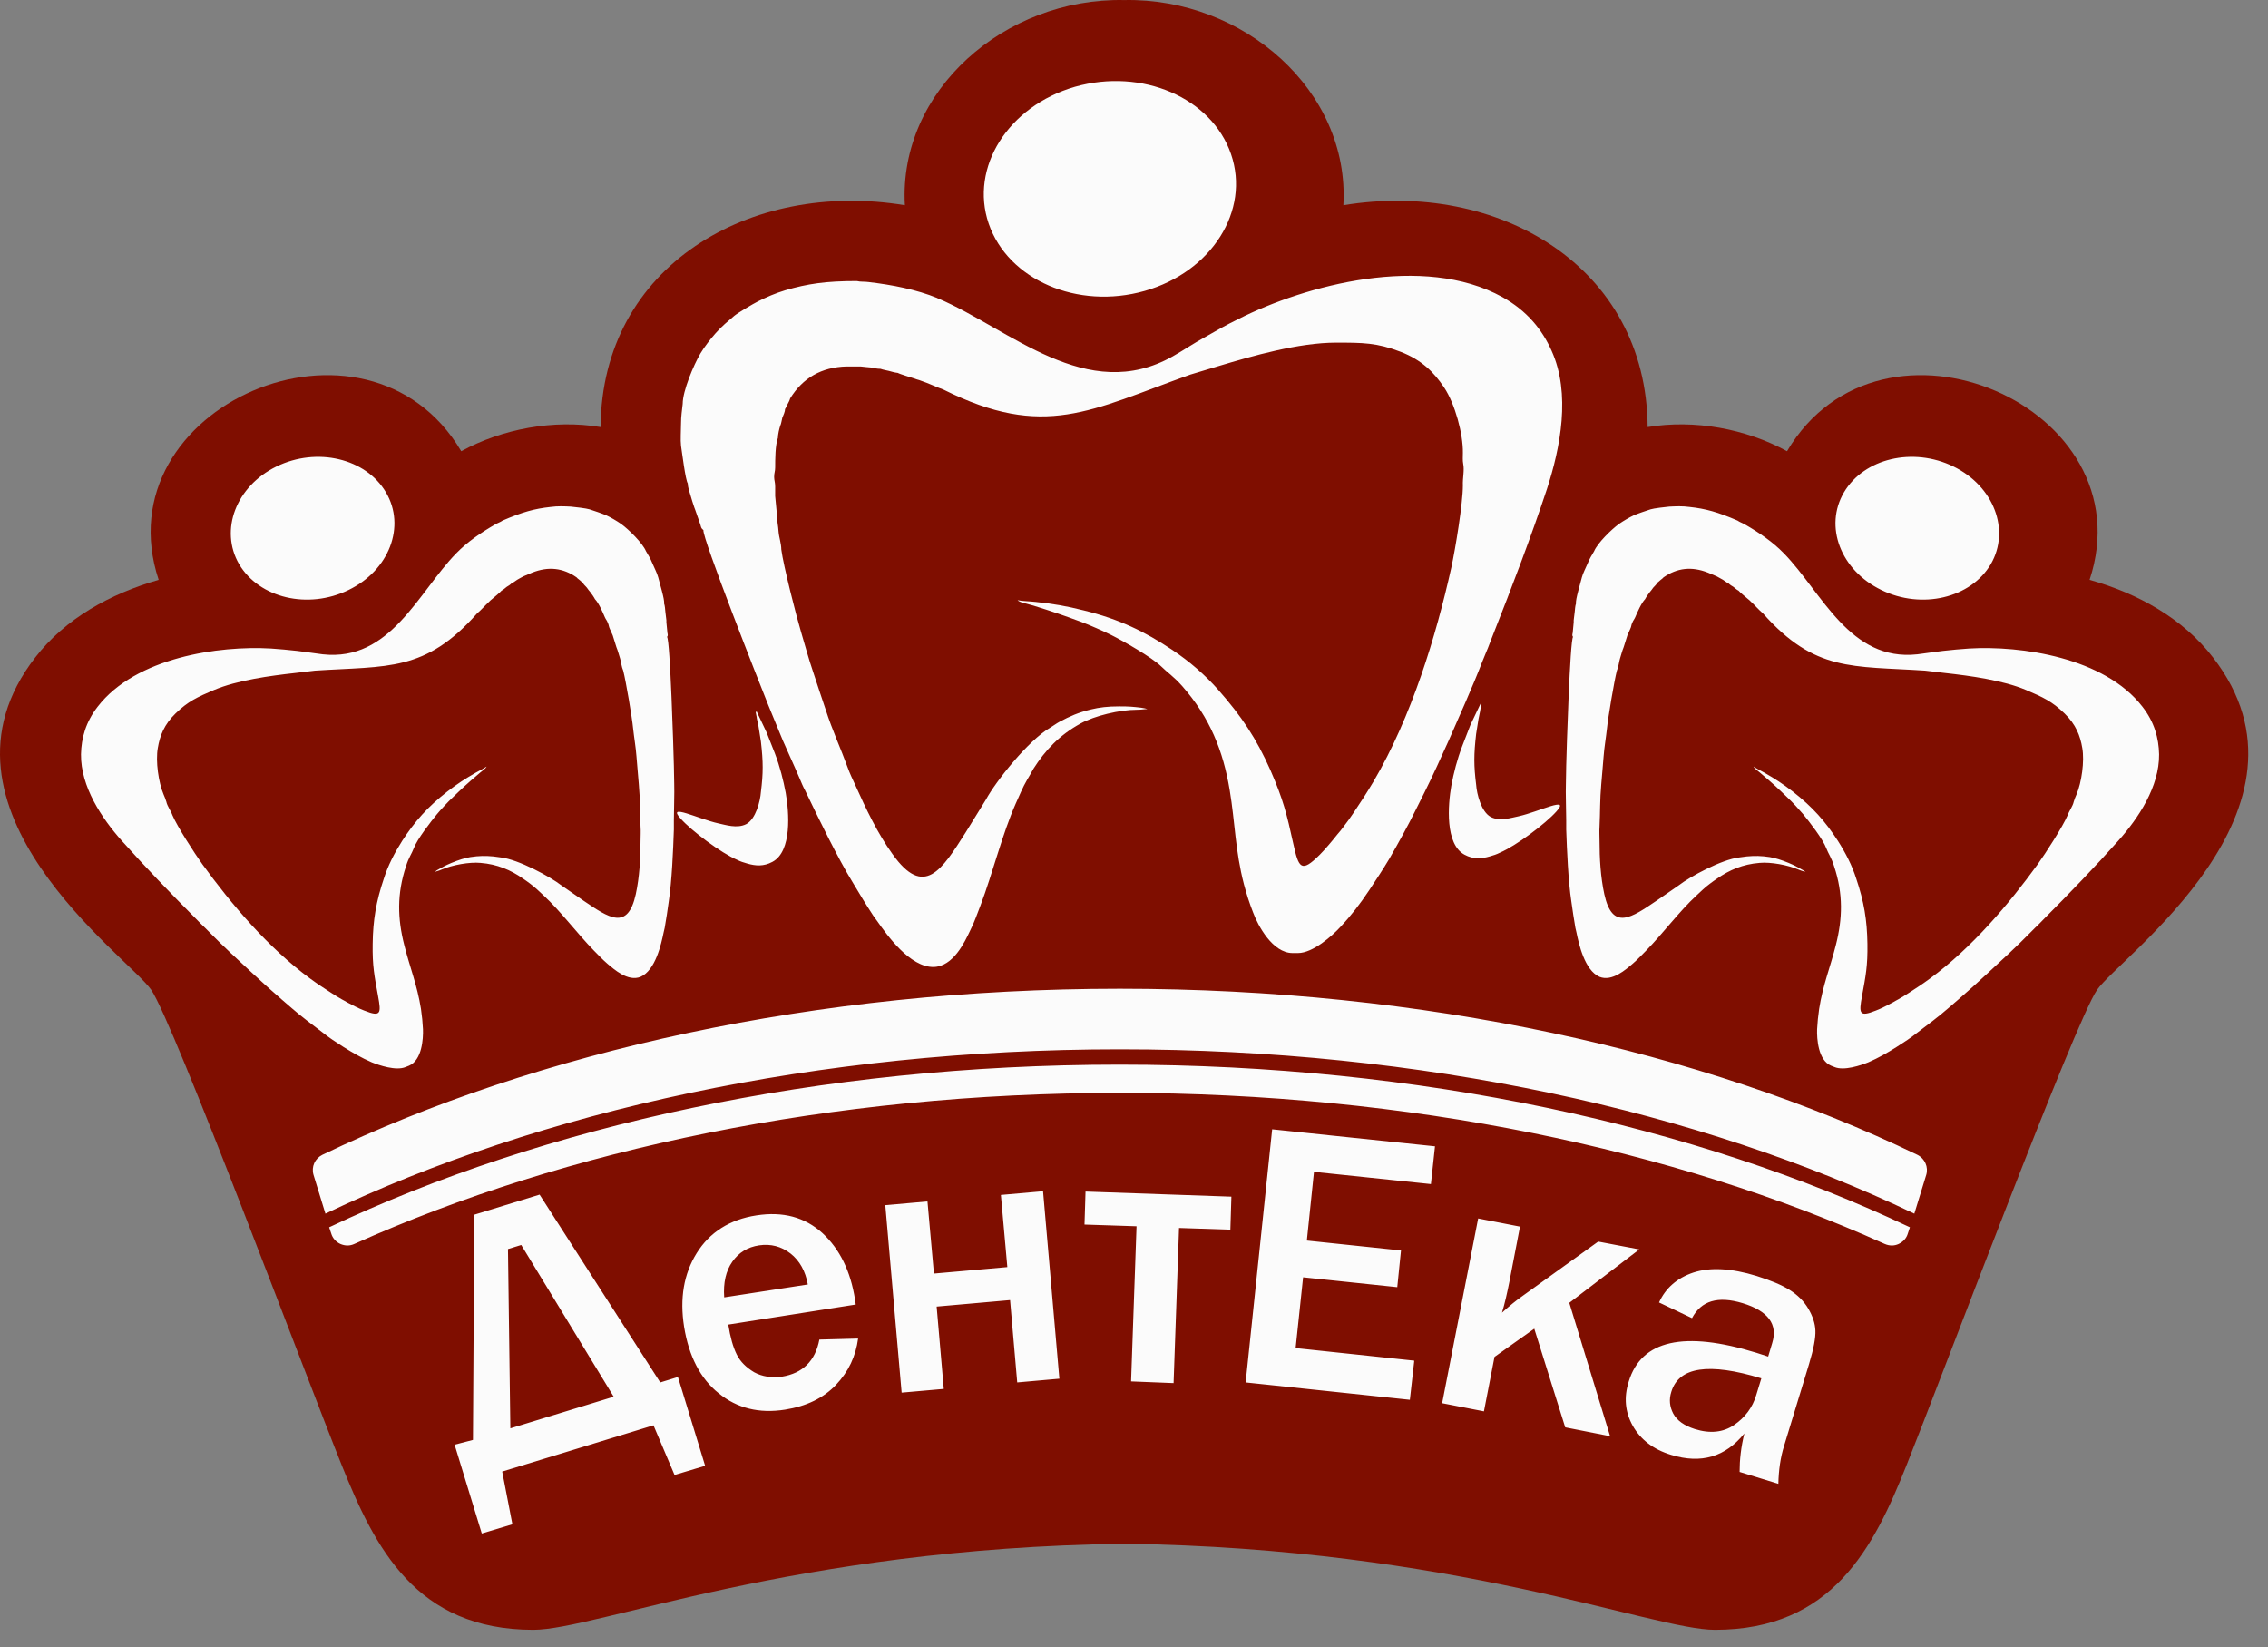 <?xml version="1.0" encoding="UTF-8"?> <svg xmlns="http://www.w3.org/2000/svg" width="84" height="61" viewBox="0 0 84 61" fill="none"><rect x="0" y="0" width="84" height="61" fill="#808080" stroke="none"/> <path fill-rule="evenodd" clip-rule="evenodd" d="M5.6 36.651C4.769 35.442 -3.037 29.936 1.307 24.342C2.415 22.906 4.077 21.986 5.877 21.47C3.749 15.057 13.583 10.799 17.083 16.707C18.606 15.876 20.508 15.523 22.245 15.813C22.283 9.841 27.797 6.654 33.514 7.599C33.274 3.353 37.215 -0.087 41.635 0.002C46.054 -0.087 49.995 3.353 49.755 7.599C55.471 6.654 60.986 9.854 61.024 15.813C62.761 15.523 64.663 15.876 66.186 16.707C69.686 10.799 79.519 15.057 77.392 21.47C79.192 21.974 80.854 22.906 81.962 24.342C86.306 29.949 78.5 35.442 77.669 36.651C76.825 37.886 71.89 51.064 70.618 54.239C69.397 57.313 67.861 60.349 63.517 60.349C61.188 60.349 53.923 57.326 41.635 57.162C29.346 57.326 22.081 60.349 19.752 60.349C15.408 60.349 13.885 57.313 12.651 54.239C11.367 51.052 6.444 37.886 5.6 36.651Z" fill="#7F0E00"></path> <path fill-rule="evenodd" clip-rule="evenodd" d="M65.235 51.037C63.296 50.445 62.176 50.609 61.899 51.541C61.811 51.818 61.836 52.083 61.974 52.347C62.113 52.599 62.377 52.788 62.768 52.914C63.334 53.091 63.825 53.04 64.228 52.763C64.631 52.486 64.908 52.12 65.046 51.654L65.235 51.037ZM65.865 54.943L64.43 54.502C64.43 54.061 64.48 53.582 64.606 53.078C63.901 53.947 63.007 54.212 61.899 53.872C61.231 53.67 60.766 53.305 60.476 52.801C60.187 52.284 60.136 51.742 60.325 51.15C60.791 49.626 62.365 49.261 65.059 50.092C65.16 50.13 65.311 50.168 65.487 50.231L65.638 49.727C65.852 49.034 65.487 48.542 64.543 48.253C63.624 47.975 63.007 48.164 62.667 48.807L61.446 48.227C61.685 47.698 62.113 47.32 62.717 47.119C63.334 46.917 64.115 46.955 65.059 47.245C65.575 47.408 65.978 47.572 66.28 47.761C66.582 47.95 66.809 48.177 66.973 48.454C67.136 48.731 67.225 48.996 67.237 49.261C67.25 49.525 67.174 49.941 66.998 50.52L66.079 53.532C65.94 53.972 65.877 54.439 65.865 54.943ZM58.122 48.24L59.633 53.179L57.971 52.851L56.825 49.198L55.352 50.243L54.961 52.259L53.413 51.957L54.747 45.116L56.296 45.418L55.906 47.446C55.818 47.887 55.73 48.278 55.629 48.605C55.906 48.353 56.17 48.139 56.422 47.963L59.192 45.972L60.715 46.262L58.122 48.24ZM52.217 51.831L46.135 51.188L47.117 41.815L53.148 42.445L52.997 43.843L48.666 43.39L48.402 45.934L51.889 46.3L51.751 47.66L48.263 47.295L47.986 49.916L52.38 50.382L52.217 51.831ZM41.892 51.15L42.094 45.405L40.167 45.342L40.205 44.12L45.607 44.309L45.569 45.531L43.668 45.468L43.466 51.213L41.892 51.15ZM33.394 51.566L32.789 44.624L34.351 44.486L34.59 47.157L37.309 46.917L37.07 44.246L38.632 44.108L39.236 51.05L37.675 51.188L37.41 48.139L34.691 48.379L34.955 51.428L33.394 51.566ZM29.919 47.56C29.831 47.068 29.617 46.678 29.277 46.413C28.937 46.149 28.546 46.048 28.118 46.111C27.69 46.174 27.363 46.376 27.124 46.716C26.884 47.056 26.784 47.497 26.822 48.038L29.919 47.56ZM30.347 49.601L31.782 49.563C31.694 50.218 31.43 50.785 30.964 51.276C30.498 51.768 29.868 52.07 29.075 52.196C28.118 52.347 27.3 52.146 26.62 51.591C25.94 51.05 25.512 50.218 25.336 49.122C25.172 48.076 25.323 47.169 25.802 46.401C26.28 45.632 27.023 45.153 28.018 45.002C29 44.851 29.805 45.065 30.46 45.657C31.102 46.249 31.505 47.068 31.669 48.127L31.694 48.303L26.973 49.046C27.048 49.513 27.149 49.878 27.287 50.155C27.426 50.432 27.64 50.634 27.93 50.81C28.232 50.974 28.572 51.024 28.962 50.974C29.73 50.848 30.196 50.394 30.347 49.601ZM18.902 52.889L22.73 51.717L19.305 46.098L18.814 46.249L18.902 52.889ZM17.517 53.317L17.567 44.977L19.985 44.234L24.454 51.188L25.109 50.987L26.116 54.275L24.983 54.615L24.203 52.776L18.6 54.489L18.978 56.442L17.844 56.782L16.837 53.494L17.517 53.317ZM12.053 44.939L11.612 43.503C11.524 43.201 11.662 42.898 11.94 42.76C19.909 38.93 30.221 36.611 41.477 36.611C52.733 36.611 63.045 38.917 71.014 42.76C71.291 42.898 71.43 43.213 71.342 43.503L70.901 44.939C62.944 41.134 52.682 38.854 41.477 38.854C30.284 38.854 20.01 41.134 12.053 44.939ZM11.662 24.832C11.461 24.857 11.222 24.882 10.92 24.92C10.013 25.021 8.792 25.184 7.923 25.55C7.306 25.814 6.966 25.966 6.5 26.419C6.085 26.822 5.921 27.238 5.846 27.692C5.757 28.183 5.871 28.977 6.06 29.418C6.097 29.506 6.135 29.594 6.16 29.682C6.198 29.859 6.324 30.01 6.387 30.186C6.563 30.602 7.205 31.597 7.495 32C8.553 33.462 9.938 35.1 11.486 36.233C11.813 36.473 11.94 36.548 12.267 36.763C12.405 36.851 12.519 36.926 12.657 37.002C12.72 37.04 12.783 37.065 12.859 37.115C13.047 37.216 13.287 37.342 13.488 37.418C14.118 37.67 14.118 37.519 14.004 36.889C13.866 36.133 13.79 35.767 13.803 34.948C13.815 34.066 13.929 33.386 14.218 32.529C14.369 32.051 14.609 31.585 14.898 31.131C15.364 30.413 15.83 29.884 16.573 29.304C16.951 29.015 17.202 28.851 17.618 28.611C17.756 28.536 17.907 28.46 18.021 28.384C17.995 28.46 17.782 28.599 17.706 28.674C17.316 29.002 17.102 29.203 16.749 29.544C16.598 29.682 16.308 29.997 16.183 30.148C15.956 30.425 15.452 31.068 15.326 31.408C15.251 31.61 15.137 31.748 15.037 32.076C14.697 33.096 14.722 34.016 14.974 34.999C15.175 35.805 15.452 36.473 15.591 37.355C15.629 37.619 15.654 37.859 15.666 38.111C15.679 38.464 15.629 39.257 15.15 39.459L15.024 39.509C14.672 39.66 14.042 39.446 13.765 39.333C13.387 39.169 13.06 38.98 12.72 38.766C12.443 38.59 12.191 38.426 11.94 38.224C11.587 37.959 11.121 37.607 10.806 37.33L10.441 37.015C10.063 36.687 9.724 36.385 9.358 36.044C8.893 35.616 8.213 34.986 7.772 34.533C7.709 34.47 7.659 34.419 7.596 34.356C7.47 34.243 7.369 34.13 7.243 34.004C6.349 33.109 5.342 32.063 4.511 31.131C3.768 30.299 2.988 29.128 3 27.931C3.013 27.326 3.176 26.734 3.617 26.167C5.027 24.34 8.112 23.899 10.038 24.013C10.416 24.038 10.643 24.063 11.008 24.101C11.335 24.139 11.637 24.189 11.952 24.227C14.458 24.504 15.49 21.934 16.887 20.498L16.9 20.485C17.303 20.069 17.819 19.717 18.348 19.414C18.461 19.351 18.524 19.339 18.613 19.276C19.343 18.961 19.796 18.835 20.388 18.772C20.665 18.734 20.891 18.747 21.143 18.759C21.282 18.772 21.722 18.822 21.836 18.86L22.138 18.961C22.251 18.998 22.339 19.036 22.44 19.074C22.629 19.162 22.843 19.288 23.007 19.402C23.284 19.603 23.8 20.107 23.926 20.41C24.014 20.561 24.089 20.674 24.165 20.863C24.228 21.014 24.341 21.229 24.379 21.38C24.417 21.543 24.631 22.236 24.593 22.337C24.631 22.438 24.631 22.551 24.643 22.652C24.656 22.753 24.669 22.854 24.681 22.967C24.681 22.98 24.681 23.017 24.681 23.043L24.719 23.433C24.732 23.496 24.744 23.534 24.706 23.584C24.82 23.723 24.945 27.767 24.958 28.347L24.971 29.027C24.983 29.342 24.958 30.035 24.958 30.375C24.958 30.488 24.958 30.602 24.958 30.715C24.933 31.471 24.883 32.63 24.769 33.374C24.719 33.726 24.681 34.004 24.618 34.356C24.606 34.419 24.593 34.457 24.58 34.52C24.492 34.948 24.278 35.931 23.724 36.17C23.258 36.359 22.742 35.893 22.49 35.679C22.314 35.528 22.163 35.364 21.999 35.2C21.382 34.571 20.765 33.739 20.136 33.159C19.972 33.008 19.821 32.857 19.632 32.718C19.544 32.656 19.469 32.593 19.368 32.529C18.915 32.215 18.424 32 17.794 31.95C17.391 31.912 16.749 32.026 16.346 32.202C16.233 32.252 16.183 32.252 16.094 32.29L16.145 32.252C16.17 32.227 16.183 32.227 16.22 32.202C16.422 32.089 16.485 32.051 16.724 31.95C17.001 31.837 17.202 31.774 17.416 31.736C17.744 31.685 17.983 31.685 18.273 31.711C18.386 31.723 18.449 31.736 18.549 31.748C19.204 31.824 20.388 32.467 20.791 32.782L21.609 33.348C22.541 33.978 23.246 34.482 23.548 33.109C23.686 32.467 23.724 31.786 23.724 31.118C23.724 30.955 23.737 30.778 23.724 30.614C23.699 30.098 23.712 29.594 23.661 29.052C23.636 28.7 23.598 28.372 23.573 28.007C23.548 27.666 23.485 27.314 23.447 26.961C23.41 26.57 23.183 25.222 23.082 24.832C23.019 24.693 23.007 24.517 22.969 24.391C22.918 24.24 22.893 24.114 22.83 23.962L22.692 23.521C22.654 23.446 22.629 23.37 22.591 23.295C22.541 23.194 22.553 23.143 22.515 23.068C22.478 22.967 22.44 22.942 22.402 22.854C22.327 22.677 22.176 22.325 22.037 22.186C21.999 22.11 21.911 21.984 21.861 21.921C21.823 21.884 21.773 21.808 21.735 21.758C21.685 21.695 21.609 21.644 21.584 21.569C21.584 21.569 21.571 21.556 21.571 21.569L21.471 21.48C21.433 21.443 21.395 21.43 21.357 21.38C20.854 21.027 20.312 20.964 19.708 21.203L19.381 21.342C19.305 21.38 19.179 21.455 19.154 21.468C19.078 21.518 19.015 21.569 18.94 21.606C18.889 21.657 18.826 21.695 18.764 21.732C18.713 21.77 18.65 21.833 18.575 21.871C18.549 21.909 18.298 22.123 18.235 22.173C18.184 22.211 18.159 22.236 18.109 22.287C17.945 22.438 17.832 22.576 17.668 22.715C15.742 24.882 14.369 24.655 11.662 24.832ZM71.304 24.832C71.505 24.857 71.745 24.882 72.047 24.92C72.953 25.021 74.175 25.184 75.043 25.55C75.66 25.814 76 25.966 76.466 26.419C76.882 26.822 77.045 27.238 77.121 27.692C77.209 28.183 77.096 28.977 76.907 29.418C76.869 29.506 76.831 29.594 76.806 29.682C76.768 29.859 76.642 30.01 76.579 30.186C76.403 30.602 75.761 31.597 75.472 32C74.414 33.462 73.029 35.1 71.48 36.233C71.153 36.473 71.027 36.548 70.7 36.763C70.561 36.851 70.448 36.926 70.309 37.002C70.246 37.04 70.183 37.065 70.108 37.115C69.919 37.216 69.68 37.342 69.478 37.418C68.849 37.67 68.849 37.519 68.962 36.889C69.101 36.133 69.176 35.767 69.164 34.948C69.151 34.066 69.038 33.386 68.748 32.529C68.597 32.051 68.358 31.585 68.068 31.131C67.602 30.413 67.136 29.884 66.394 29.304C66.016 29.015 65.764 28.851 65.349 28.611C65.21 28.536 65.059 28.46 64.946 28.384C64.971 28.46 65.185 28.599 65.26 28.674C65.651 29.002 65.865 29.203 66.217 29.544C66.368 29.682 66.658 29.997 66.784 30.148C67.011 30.425 67.514 31.068 67.64 31.408C67.716 31.61 67.829 31.748 67.93 32.076C68.27 33.096 68.245 34.016 67.993 34.999C67.791 35.805 67.514 36.473 67.376 37.355C67.338 37.619 67.313 37.859 67.3 38.111C67.288 38.464 67.338 39.257 67.816 39.459L67.942 39.509C68.295 39.66 68.924 39.446 69.201 39.333C69.579 39.169 69.906 38.98 70.246 38.766C70.523 38.59 70.775 38.426 71.027 38.224C71.379 37.959 71.845 37.607 72.16 37.33L72.525 37.015C72.903 36.687 73.243 36.385 73.608 36.044C74.074 35.616 74.754 34.986 75.195 34.533C75.257 34.47 75.308 34.419 75.371 34.356C75.497 34.243 75.597 34.13 75.723 34.004C76.617 33.109 77.624 32.063 78.455 31.131C79.198 30.299 79.979 29.128 79.966 27.931C79.954 27.326 79.79 26.734 79.349 26.167C77.939 24.34 74.855 23.899 72.928 24.013C72.55 24.038 72.324 24.063 71.959 24.101C71.631 24.139 71.329 24.189 71.014 24.227C68.509 24.504 67.477 21.934 66.079 20.498L66.066 20.485C65.663 20.069 65.147 19.717 64.618 19.414C64.505 19.351 64.442 19.339 64.354 19.276C63.624 18.961 63.17 18.835 62.579 18.772C62.302 18.734 62.075 18.747 61.823 18.759C61.685 18.772 61.244 18.822 61.131 18.86L60.829 18.961C60.715 18.998 60.627 19.036 60.526 19.074C60.338 19.162 60.124 19.288 59.96 19.402C59.683 19.603 59.167 20.107 59.041 20.41C58.953 20.561 58.877 20.674 58.802 20.863C58.739 21.014 58.625 21.229 58.587 21.38C58.55 21.543 58.336 22.236 58.373 22.337C58.336 22.438 58.336 22.551 58.323 22.652C58.31 22.753 58.298 22.854 58.285 22.967C58.285 22.98 58.285 23.017 58.285 23.043L58.248 23.433C58.235 23.496 58.222 23.534 58.26 23.584C58.147 23.723 58.021 27.767 58.008 28.347L57.996 29.027C57.983 29.342 58.008 30.035 58.008 30.375C58.008 30.488 58.008 30.602 58.008 30.715C58.033 31.471 58.084 32.63 58.197 33.374C58.248 33.726 58.285 34.004 58.348 34.356C58.361 34.419 58.373 34.457 58.386 34.52C58.474 34.948 58.688 35.931 59.242 36.17C59.708 36.359 60.224 35.893 60.476 35.679C60.652 35.528 60.803 35.364 60.967 35.2C61.584 34.571 62.201 33.739 62.831 33.159C62.994 33.008 63.145 32.857 63.334 32.718C63.422 32.656 63.498 32.593 63.599 32.529C64.052 32.215 64.543 32 65.172 31.95C65.575 31.912 66.217 32.026 66.62 32.202C66.734 32.252 66.784 32.252 66.872 32.29L66.822 32.252C66.797 32.227 66.784 32.227 66.746 32.202C66.545 32.089 66.482 32.051 66.243 31.95C65.966 31.837 65.764 31.774 65.55 31.736C65.223 31.685 64.984 31.685 64.694 31.711C64.581 31.723 64.518 31.736 64.417 31.748C63.762 31.824 62.579 32.467 62.176 32.782L61.357 33.348C60.426 33.978 59.721 34.482 59.419 33.109C59.28 32.467 59.242 31.786 59.242 31.118C59.242 30.955 59.23 30.778 59.242 30.614C59.267 30.098 59.255 29.594 59.305 29.052C59.33 28.7 59.368 28.372 59.393 28.007C59.419 27.666 59.481 27.314 59.519 26.961C59.557 26.57 59.784 25.222 59.884 24.832C59.947 24.693 59.96 24.517 59.998 24.391C60.048 24.24 60.073 24.114 60.136 23.962L60.275 23.521C60.312 23.446 60.338 23.37 60.375 23.295C60.426 23.194 60.413 23.143 60.451 23.068C60.489 22.967 60.526 22.942 60.564 22.854C60.64 22.677 60.791 22.325 60.929 22.186C60.967 22.11 61.055 21.984 61.106 21.921C61.143 21.884 61.194 21.808 61.231 21.758C61.282 21.695 61.357 21.644 61.383 21.569C61.383 21.569 61.395 21.556 61.395 21.569L61.496 21.48C61.534 21.443 61.572 21.43 61.609 21.38C62.113 21.027 62.654 20.964 63.259 21.203L63.586 21.342C63.661 21.38 63.787 21.455 63.813 21.468C63.888 21.518 63.951 21.569 64.027 21.606C64.077 21.657 64.14 21.695 64.203 21.732C64.253 21.77 64.316 21.833 64.392 21.871C64.417 21.909 64.669 22.123 64.732 22.173C64.782 22.211 64.807 22.236 64.858 22.287C65.021 22.438 65.135 22.576 65.298 22.715C67.225 24.882 68.597 24.655 71.304 24.832ZM44.083 13.871C44.373 13.783 44.7 13.682 45.128 13.556C46.387 13.178 48.1 12.687 49.484 12.687C50.467 12.687 50.995 12.687 51.877 13.027C52.657 13.329 53.111 13.783 53.488 14.35C53.891 14.954 54.193 16.076 54.181 16.768C54.181 16.907 54.168 17.046 54.193 17.172C54.244 17.424 54.168 17.701 54.181 17.978C54.181 18.633 53.904 20.321 53.753 21.014C53.186 23.559 52.28 26.545 50.87 28.939C50.567 29.443 50.441 29.632 50.139 30.085C50.013 30.274 49.887 30.451 49.749 30.627C49.686 30.715 49.623 30.791 49.535 30.892C49.346 31.131 49.082 31.446 48.88 31.648C48.188 32.34 48.1 32.139 47.898 31.232C47.659 30.148 47.533 29.619 47.055 28.523C46.538 27.351 45.984 26.52 45.116 25.537C44.637 24.995 44.058 24.491 43.416 24.063C42.396 23.383 41.464 22.929 40.142 22.602C39.488 22.438 39.047 22.362 38.355 22.287C38.14 22.262 37.876 22.262 37.687 22.224C37.763 22.312 38.128 22.375 38.279 22.425C38.971 22.64 39.374 22.778 40.054 23.03C40.331 23.131 40.898 23.383 41.15 23.509C41.603 23.736 42.648 24.328 43.013 24.68C43.227 24.895 43.454 25.033 43.781 25.399C44.813 26.57 45.304 27.805 45.544 29.254C45.745 30.451 45.745 31.484 46.072 32.744C46.173 33.122 46.274 33.437 46.412 33.789C46.589 34.268 47.13 35.289 47.873 35.289H48.074C48.628 35.289 49.346 34.646 49.636 34.331C50.051 33.89 50.379 33.462 50.706 32.97C50.97 32.567 51.209 32.215 51.449 31.811C51.763 31.27 52.179 30.514 52.443 29.972L52.758 29.342C53.085 28.687 53.35 28.095 53.652 27.427C54.017 26.596 54.571 25.361 54.898 24.504C54.949 24.391 54.987 24.277 55.037 24.164C55.138 23.937 55.201 23.736 55.301 23.496C55.981 21.783 56.724 19.83 57.291 18.117C57.794 16.58 58.185 14.576 57.467 12.989C57.114 12.195 56.548 11.502 55.641 10.998C52.72 9.386 48.351 10.557 45.858 11.817C45.367 12.057 45.09 12.22 44.625 12.485C44.209 12.712 43.844 12.964 43.441 13.191C40.256 14.992 37.41 12.183 34.741 11.049C34.728 11.049 34.728 11.049 34.716 11.036C33.948 10.721 33.041 10.545 32.172 10.444C31.996 10.419 31.895 10.444 31.732 10.406C30.586 10.406 29.906 10.507 29.088 10.746C28.71 10.86 28.395 10.998 28.068 11.162C27.892 11.25 27.338 11.578 27.199 11.691L26.847 11.994C26.721 12.107 26.62 12.208 26.507 12.334C26.305 12.561 26.091 12.838 25.94 13.09C25.688 13.518 25.285 14.476 25.285 14.954C25.26 15.206 25.223 15.395 25.223 15.698C25.223 15.937 25.197 16.29 25.223 16.504C25.26 16.743 25.386 17.776 25.474 17.902C25.474 18.054 25.537 18.205 25.575 18.343C25.613 18.482 25.663 18.633 25.713 18.784C25.726 18.809 25.739 18.86 25.751 18.885L25.94 19.427C25.965 19.515 25.965 19.565 26.053 19.628C25.991 19.88 28.143 25.336 28.458 26.117L28.836 27.037C29 27.465 29.428 28.372 29.617 28.826C29.68 28.977 29.742 29.128 29.818 29.266C30.297 30.262 31.027 31.774 31.593 32.693C31.858 33.134 32.059 33.474 32.349 33.915C32.399 33.991 32.437 34.029 32.487 34.104C32.852 34.621 33.696 35.818 34.577 35.805C35.308 35.793 35.736 34.873 35.937 34.444C36.088 34.155 36.189 33.84 36.315 33.525C36.768 32.328 37.121 30.879 37.624 29.745C37.763 29.443 37.876 29.153 38.04 28.876C38.128 28.737 38.191 28.611 38.279 28.46C38.707 27.792 39.223 27.225 40.029 26.785C40.533 26.507 41.464 26.28 42.106 26.28C42.295 26.28 42.358 26.255 42.497 26.255L42.409 26.23C42.358 26.218 42.346 26.218 42.27 26.205C41.943 26.167 41.83 26.155 41.452 26.155C41.024 26.155 40.721 26.192 40.407 26.268C39.941 26.381 39.626 26.52 39.248 26.721C39.11 26.797 39.034 26.86 38.908 26.936C38.078 27.414 36.869 28.951 36.516 29.607L35.761 30.829C34.88 32.215 34.225 33.273 33.054 31.622C32.5 30.854 32.072 29.947 31.681 29.078C31.581 28.863 31.467 28.624 31.392 28.41C31.14 27.717 30.825 27.037 30.586 26.293C30.422 25.814 30.271 25.348 30.108 24.857C29.944 24.378 29.818 23.899 29.667 23.395C29.503 22.854 29.012 20.939 28.937 20.347C28.937 20.132 28.849 19.88 28.836 19.691C28.823 19.465 28.773 19.276 28.773 19.036L28.71 18.369C28.71 18.255 28.71 18.142 28.71 18.016C28.71 17.852 28.672 17.789 28.672 17.663C28.672 17.499 28.71 17.462 28.71 17.31C28.71 17.033 28.71 16.479 28.811 16.214C28.811 16.088 28.861 15.874 28.899 15.761C28.937 15.685 28.949 15.559 28.974 15.471C29.012 15.37 29.075 15.257 29.075 15.143L29.088 15.131L29.176 14.954C29.214 14.879 29.239 14.841 29.264 14.753C29.73 13.997 30.422 13.594 31.354 13.569H31.87C31.984 13.581 32.21 13.606 32.248 13.606C32.386 13.632 32.487 13.657 32.613 13.657C32.714 13.694 32.815 13.707 32.915 13.732C33.016 13.757 33.129 13.795 33.255 13.808C33.306 13.846 33.772 13.984 33.885 14.022C33.973 14.06 34.023 14.06 34.111 14.098C34.414 14.198 34.653 14.324 34.942 14.425C38.682 16.29 40.382 15.194 44.083 13.871ZM39.815 3.212C42.295 2.507 44.876 3.615 45.594 5.707C46.312 7.798 44.876 10.066 42.396 10.772C39.916 11.477 37.335 10.368 36.617 8.277C35.912 6.198 37.335 3.93 39.815 3.212ZM72.349 17.273C70.851 16.542 69.038 16.97 68.295 18.23C67.552 19.49 68.169 21.115 69.68 21.846C71.178 22.576 72.991 22.148 73.734 20.888C74.464 19.628 73.847 18.003 72.349 17.273ZM55.213 30.249C55.553 30.425 55.994 30.274 56.246 30.224C56.989 30.06 58.185 29.455 57.643 30.048C57.24 30.501 56.145 31.32 55.553 31.572C55.427 31.635 55.314 31.673 55.175 31.711C54.873 31.799 54.571 31.824 54.244 31.648C53.514 31.257 53.627 29.808 53.753 29.09C53.841 28.624 53.967 28.12 54.156 27.629L54.458 26.848L54.836 26.054C54.886 26.167 54.861 26.041 54.848 26.18C54.848 26.205 54.823 26.268 54.823 26.318C54.798 26.444 54.785 26.495 54.76 26.621L54.672 27.175C54.584 27.944 54.584 28.347 54.672 29.052C54.697 29.405 54.861 30.06 55.213 30.249ZM10.24 17.273C11.738 16.542 13.551 16.97 14.294 18.23C15.037 19.49 14.42 21.115 12.909 21.846C11.411 22.576 9.598 22.148 8.855 20.888C8.125 19.628 8.741 18.003 10.24 17.273ZM27.64 30.514C27.3 30.69 26.859 30.539 26.608 30.488C25.865 30.325 24.669 29.72 25.21 30.312C25.613 30.766 26.708 31.585 27.3 31.837C27.426 31.9 27.539 31.937 27.678 31.975C27.98 32.063 28.282 32.089 28.609 31.912C29.34 31.522 29.226 30.073 29.1 29.355C29.012 28.889 28.886 28.384 28.698 27.893L28.395 27.125L28.018 26.331C27.967 26.444 27.992 26.318 28.005 26.457C28.005 26.482 28.03 26.545 28.03 26.596C28.055 26.721 28.068 26.772 28.093 26.898L28.181 27.452C28.269 28.221 28.269 28.624 28.181 29.329C28.156 29.67 27.992 30.325 27.64 30.514ZM41.477 40.467C30.775 40.467 20.929 42.558 13.123 46.06C12.959 46.136 12.783 46.136 12.607 46.06C12.443 45.985 12.317 45.846 12.267 45.67L12.191 45.443C20.123 41.689 30.334 39.421 41.464 39.421C52.594 39.421 62.793 41.676 70.737 45.443L70.662 45.67C70.612 45.846 70.498 45.972 70.322 46.06C70.158 46.136 69.982 46.136 69.806 46.06C62.037 42.558 52.191 40.467 41.477 40.467Z" fill="#FBFBFB"></path> </svg> 